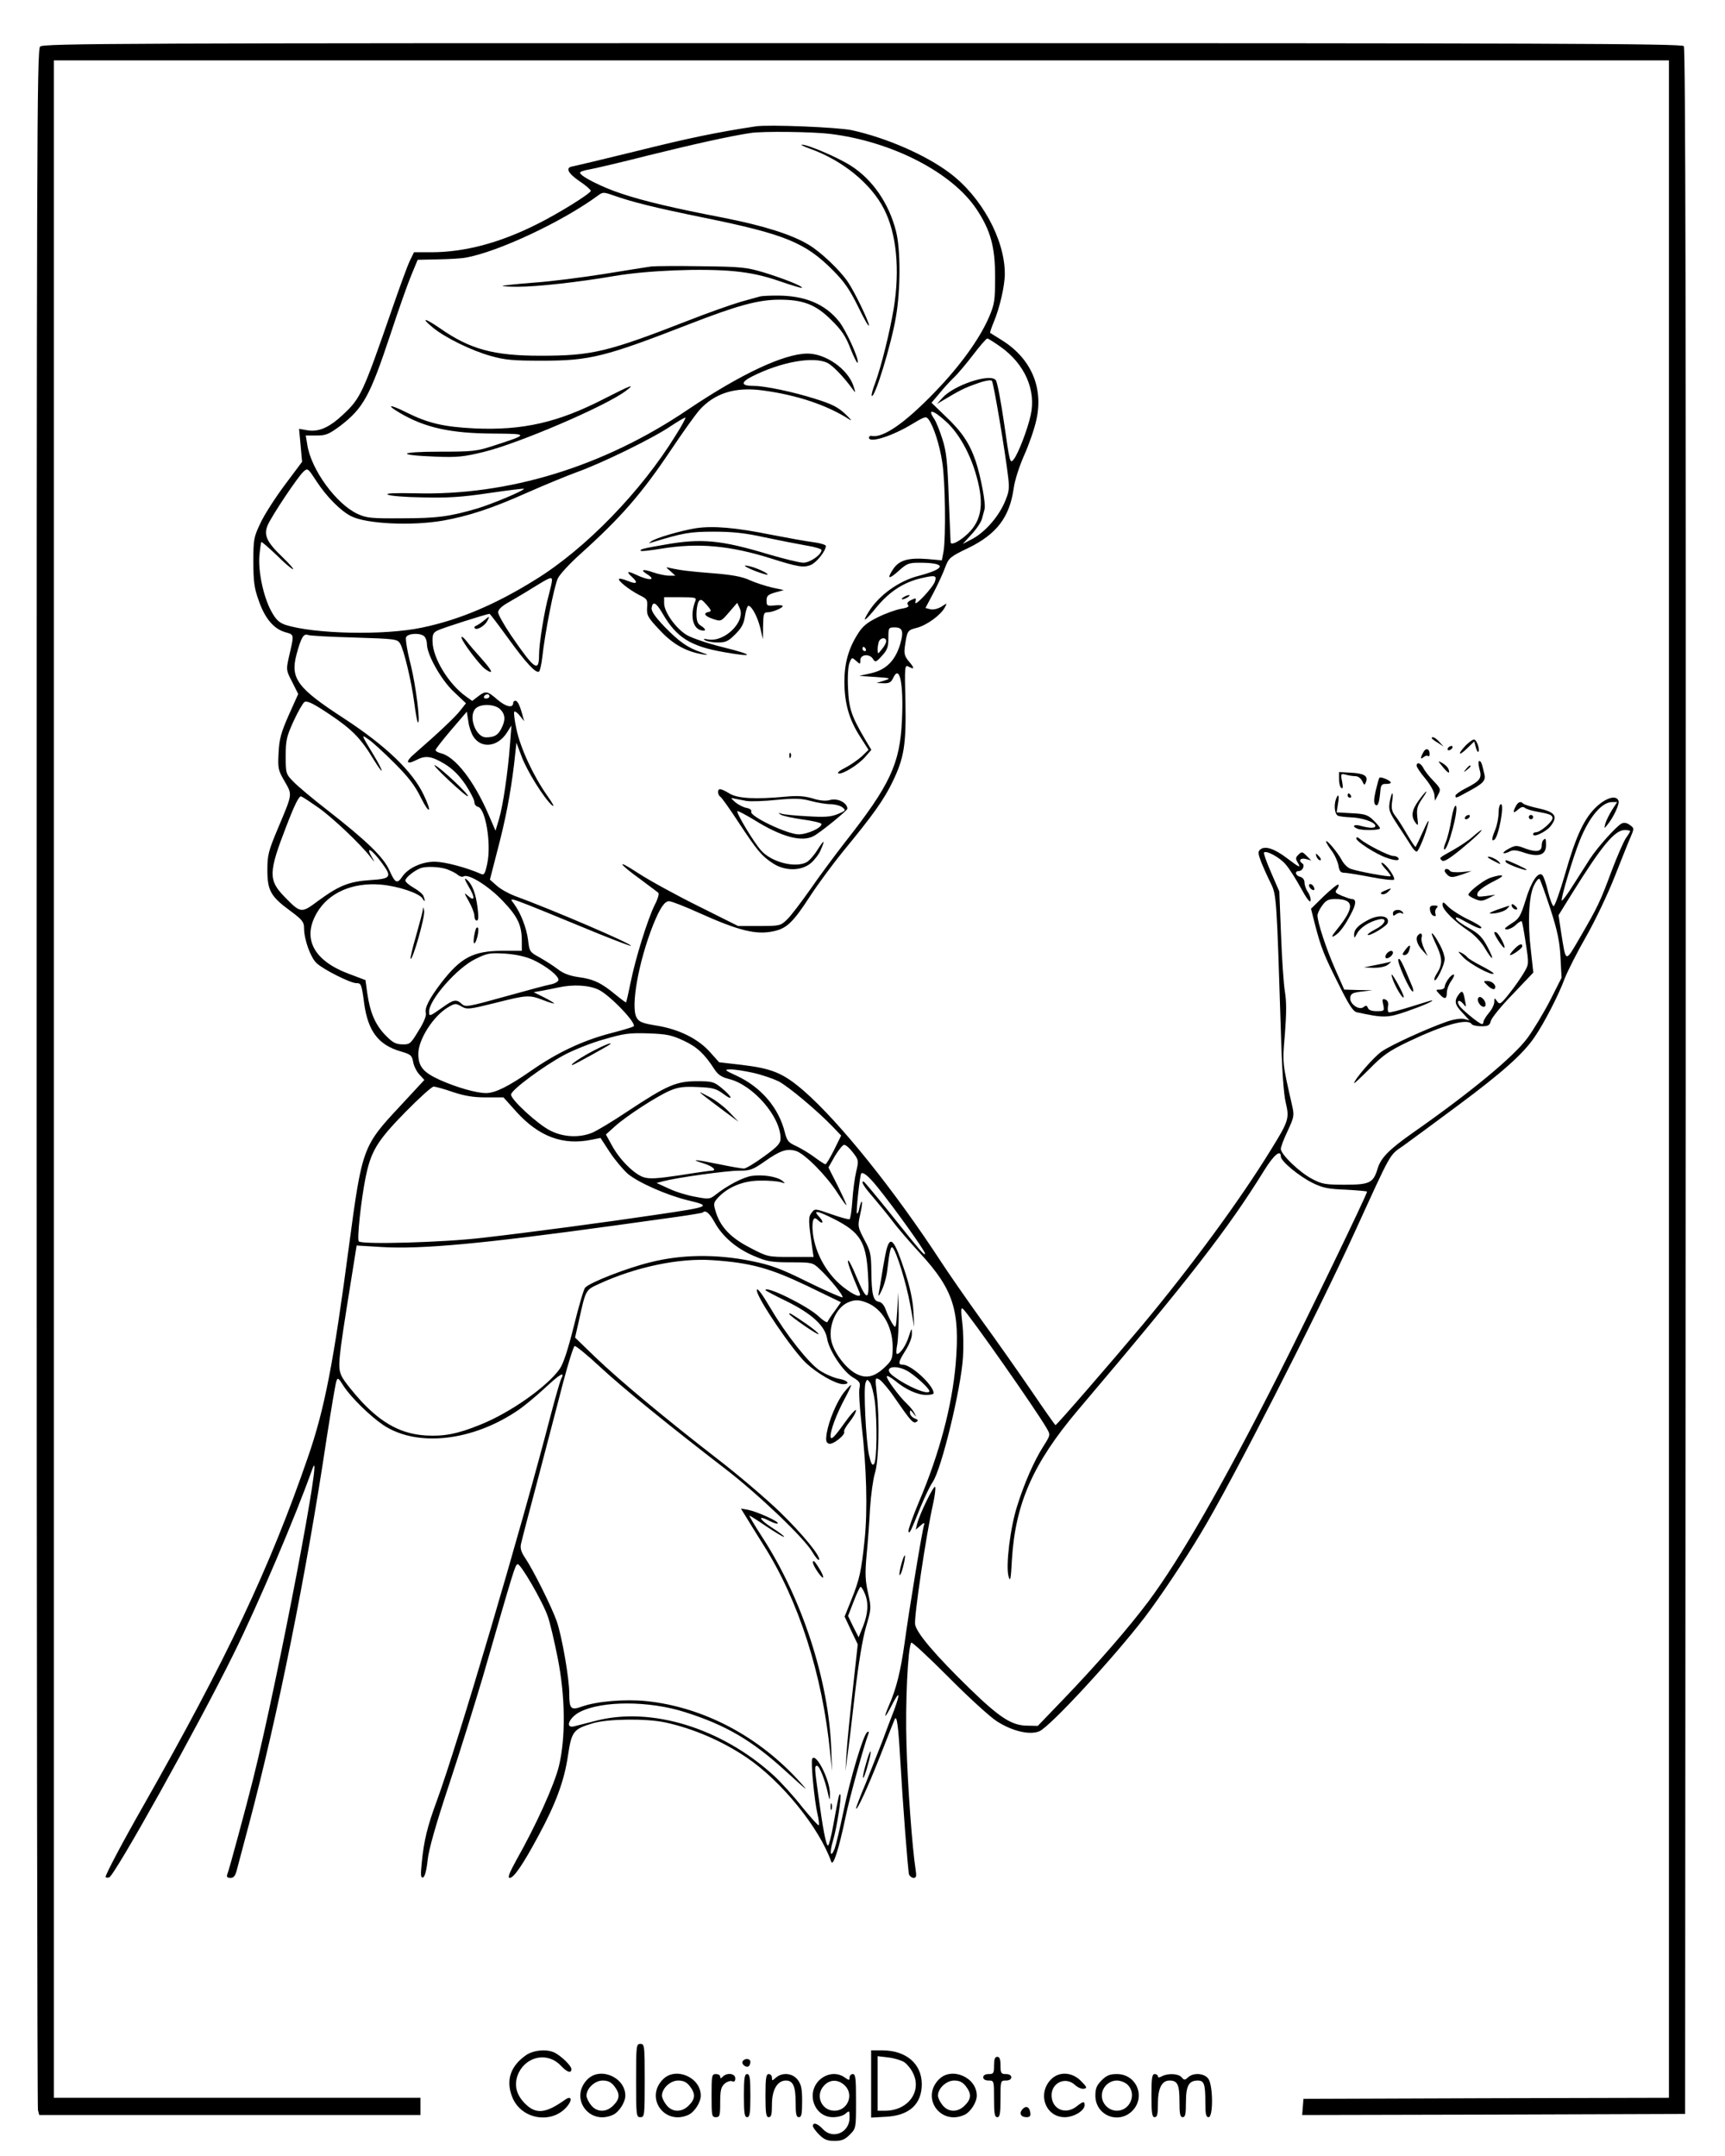 <?xml version="1.0" standalone="no"?>
<!DOCTYPE svg PUBLIC "-//W3C//DTD SVG 20010904//EN"
 "http://www.w3.org/TR/2001/REC-SVG-20010904/DTD/svg10.dtd">
<svg version="1.0" xmlns="http://www.w3.org/2000/svg"
 width="800pt" height="1000pt" viewBox="0 0 800 1000"
 preserveAspectRatio="xMidYMid meet">

<g transform="translate(0,1000) scale(0.1,-0.1)"
fill="#000000" stroke="none">
<path d="M186 9784 c-15 -14 -16 -462 -16 -4782 0 -2622 3 -4777 6 -4789 l6
-23 884 0 884 0 0 40 0 40 -850 0 -850 0 0 4725 0 4725 3745 0 3745 0 0 -4725
0 -4725 -847 -2 -848 -3 -3 -38 -3 -37 888 2 888 3 3 4789 c1 3532 -1 4792 -9
4802 -10 12 -628 14 -3810 14 -3439 0 -3799 -1 -3813 -16z"/>
<path d="M3505 9414 c-184 -28 -313 -55 -550 -114 -154 -38 -289 -70 -300 -72
-34 -5 -22 -31 32 -68 29 -19 52 -40 53 -45 0 -12 -151 -106 -250 -155 -173
-87 -336 -130 -491 -130 l-79 0 -18 -37 c-11 -21 -49 -126 -86 -233 -134 -387
-144 -407 -225 -483 -64 -60 -112 -81 -164 -73 l-40 7 7 -76 7 -77 -80 -107
c-44 -59 -95 -138 -113 -177 -31 -65 -33 -75 -33 -179 0 -90 4 -123 24 -178
28 -83 69 -133 123 -149 44 -13 43 -6 17 -119 -12 -55 -12 -59 16 -112 l28
-56 -44 -98 c-36 -82 -44 -111 -47 -175 -4 -72 -2 -81 28 -132 36 -64 38 -54
-31 -218 -44 -105 -49 -123 -49 -194 0 -95 16 -123 108 -190 54 -40 62 -51 62
-78 0 -53 30 -137 58 -163 30 -29 157 -93 184 -93 23 0 25 -4 37 -95 18 -128
66 -191 167 -221 48 -14 54 -18 60 -49 3 -19 16 -45 29 -59 l23 -25 -114 -123
c-171 -183 -175 -193 -235 -643 -72 -545 -113 -759 -191 -984 -176 -511 -376
-935 -763 -1616 -98 -172 -175 -318 -175 -330 0 -4 7 -5 16 -3 24 5 411 699
578 1038 111 224 290 645 364 855 60 172 -159 -977 -275 -1440 -29 -116 -110
-417 -119 -439 -4 -11 0 -16 15 -16 16 0 23 10 31 43 6 23 31 116 55 207 131
493 266 1160 360 1790 21 134 41 254 45 264 6 18 10 15 33 -22 34 -53 124
-141 185 -182 157 -104 416 -75 629 72 23 16 77 60 119 99 73 68 96 81 76 42
-5 -10 -26 -83 -47 -163 -138 -533 -433 -1531 -530 -1795 -43 -116 -59 -182
-69 -284 -6 -58 -5 -72 6 -69 8 3 16 32 21 79 5 50 38 166 102 359 52 157 121
380 155 495 146 506 148 513 160 520 12 7 117 -174 140 -241 11 -30 31 -117
46 -192 36 -180 38 -371 6 -504 -22 -88 -104 -270 -197 -435 -33 -60 -42 -83
-31 -83 19 0 61 61 134 197 80 148 119 254 136 370 17 113 25 123 115 150 69
21 248 23 336 4 130 -28 266 -87 378 -163 161 -109 336 -324 392 -483 9 -24
35 58 66 205 17 85 86 334 105 384 5 13 4 17 -4 12 -18 -11 -79 -215 -111
-371 -16 -77 -34 -153 -40 -169 -19 -48 -25 -20 -8 36 18 60 41 207 34 215 -6
5 -8 -8 -33 -145 -9 -50 -20 -92 -24 -92 -9 0 -24 78 -45 234 -18 128 -18 136
-6 136 11 0 37 -65 50 -125 9 -39 9 -39 10 -8 2 63 -64 195 -82 166 -8 -12 10
-196 24 -256 6 -26 9 -50 6 -53 -2 -3 -37 36 -77 85 -39 50 -99 116 -133 147
-241 219 -566 319 -822 253 -44 -11 -90 -23 -102 -26 -45 -11 -24 41 27 67
102 52 320 52 486 -1 190 -60 312 -131 470 -276 101 -92 105 -94 69 -54 -192
216 -451 353 -718 381 -99 10 -229 -1 -297 -25 -53 -19 -60 -12 -60 62 0 68
-34 264 -58 333 -23 66 -110 240 -146 293 -19 28 -24 45 -20 65 3 15 39 153
80 307 40 154 93 354 116 444 24 91 48 166 53 168 6 1 59 -42 119 -98 109
-101 324 -275 576 -469 154 -118 370 -324 407 -388 14 -24 28 -40 31 -37 12
12 -75 119 -181 222 -62 60 -193 172 -292 248 -239 185 -449 360 -564 470
l-94 91 17 75 c33 149 31 145 94 174 171 79 373 121 527 110 177 -12 266 -37
438 -119 l157 -76 -29 -41 c-17 -22 -31 -45 -33 -50 -2 -6 -21 6 -42 26 -51
48 -246 144 -246 121 0 -2 43 -25 95 -50 120 -59 181 -115 191 -175 9 -55 74
-153 120 -180 31 -18 35 -25 30 -49 -4 -15 1 -92 10 -172 23 -199 28 -393 14
-530 -15 -146 -24 -187 -62 -281 l-31 -77 30 -64 31 -65 -23 -209 c-13 -115
-26 -247 -29 -294 l-5 -85 9 70 c6 39 21 169 35 290 16 137 35 253 51 308 25
86 25 88 10 157 -13 58 -15 90 -7 178 6 59 13 157 16 217 4 61 14 133 22 160
19 57 23 254 9 373 -8 73 -8 74 13 63 11 -7 43 -44 70 -84 76 -110 86 -121
101 -112 10 6 8 10 -8 16 -12 5 -22 16 -22 26 0 15 2 15 16 -3 15 -19 15 -19
5 1 -5 11 -21 31 -36 45 -37 35 -99 120 -92 127 4 3 20 -7 38 -21 47 -40 104
-66 144 -66 19 0 35 3 35 8 0 36 -103 132 -142 132 -25 0 -23 12 12 67 17 27
30 60 29 77 0 29 -1 28 -14 -12 -13 -42 -40 -82 -55 -82 -4 0 -4 19 1 43 4 23
7 87 7 142 l-2 100 -5 -85 c-6 -83 -6 -84 -22 -60 -9 14 -23 42 -30 62 -8 24
-20 38 -33 40 -26 4 -34 33 -35 142 -1 79 -4 94 -33 147 -30 58 -31 61 -19
115 7 31 11 58 8 60 -2 3 -7 -10 -11 -27 -3 -18 -9 -30 -12 -27 -5 5 14 179
20 185 9 9 36 -14 77 -65 77 -95 219 -294 219 -306 -1 -13 -16 4 -166 192 -63
78 -116 142 -119 142 -13 0 -1 -21 46 -75 28 -33 68 -82 89 -110 20 -27 78
-95 129 -150 153 -167 184 -264 163 -513 -17 -194 -76 -416 -169 -635 -30 -71
-52 -134 -50 -140 5 -13 9 -4 57 115 18 43 42 94 55 113 41 59 132 434 141
580 3 44 2 115 -3 157 -7 62 -7 75 3 67 26 -22 339 -468 389 -555 17 -30 17
-30 -18 -85 -42 -67 -87 -169 -120 -275 -32 -100 -53 -275 -40 -324 8 -30 11
-18 16 77 16 260 99 447 304 690 524 618 698 843 867 1116 44 71 76 97 76 63
0 -22 85 -92 148 -123 47 -23 73 -28 154 -31 54 -3 98 -7 98 -9 0 -13 -278
-588 -415 -858 -256 -505 -451 -844 -599 -1043 -95 -126 -233 -285 -388 -447
l-125 -130 -50 1 c-71 1 -126 36 -267 173 -158 154 -244 255 -252 296 -6 32
51 417 83 558 8 37 13 73 10 80 -5 13 -73 -127 -84 -172 l-6 -26 22 19 c14 13
20 15 17 5 -8 -19 -72 -409 -91 -551 -18 -128 -38 -210 -71 -285 -29 -68 -22
-68 12 -2 14 28 27 49 30 46 3 -2 -6 -33 -19 -68 -14 -35 -39 -102 -56 -148
-18 -46 -52 -132 -76 -192 -25 -59 -45 -112 -45 -116 2 -18 55 98 111 240 33
84 63 161 68 172 10 24 17 -28 26 -185 12 -210 36 -521 41 -535 4 -8 13 -15
21 -15 13 0 14 8 9 41 -15 95 -37 389 -42 579 -6 186 6 446 22 471 3 5 80 -67
172 -159 92 -93 193 -185 224 -205 71 -46 153 -66 198 -47 49 20 346 342 490
530 71 94 178 253 260 390 141 233 534 1003 715 1400 170 372 157 350 222 395
31 22 146 107 255 188 206 153 302 239 355 317 44 64 111 194 139 270 14 36
59 125 101 198 42 74 101 198 133 280 32 81 65 164 74 184 15 36 15 37 -6 52
-14 10 -27 12 -38 6 -25 -13 -112 -111 -146 -163 -16 -25 -51 -80 -78 -122
-26 -42 -50 -74 -53 -72 -6 7 53 204 84 280 44 109 102 177 150 177 l23 0 -24
-37 c-13 -21 -27 -49 -31 -63 -6 -24 -6 -25 10 -5 28 34 57 96 51 111 -10 27
-55 15 -100 -26 -58 -53 -97 -136 -148 -315 -24 -83 -48 -149 -53 -148 -5 1
-17 32 -26 68 -8 36 -20 70 -26 76 -19 19 -52 -30 -78 -117 -22 -71 -30 -85
-60 -104 -19 -12 -35 -24 -35 -26 0 -12 33 -1 51 17 11 11 23 18 26 16 3 -3
11 -49 19 -102 15 -97 15 -97 -10 -139 -13 -22 -43 -65 -67 -95 -39 -49 -44
-52 -56 -35 -12 17 -13 17 -13 -3 0 -12 -11 -35 -25 -51 -14 -17 -25 -35 -25
-41 0 -6 -3 -11 -7 -11 -12 0 -97 70 -106 87 -14 23 1 29 19 7 14 -18 15 -17
8 16 -8 45 -13 49 -30 26 -21 -29 -17 -47 19 -84 l32 -35 -26 7 c-16 3 -49 -2
-80 -13 -94 -33 -260 -109 -301 -138 -35 -23 -128 -131 -128 -147 0 -3 33 28
73 68 61 62 88 81 177 124 168 80 277 110 295 82 3 -5 23 -10 45 -10 32 0 39
4 44 25 4 14 49 70 102 124 l95 100 -11 100 c-16 132 -10 255 14 304 10 21 22
35 26 30 4 -4 26 -66 50 -138 33 -103 43 -150 47 -225 l5 -95 -53 -105 c-30
-58 -77 -136 -104 -173 -64 -88 -268 -256 -534 -442 -108 -76 -147 -115 -162
-165 -20 -67 -37 -75 -153 -75 -90 0 -106 3 -151 27 -58 30 -145 114 -145 139
0 9 14 47 32 84 30 65 31 71 20 119 -45 198 -45 193 -33 330 7 93 8 150 0 196
-6 36 -14 155 -18 265 l-8 200 -38 88 c-21 48 -36 90 -33 93 11 11 75 -24 101
-56 16 -18 47 -67 70 -109 26 -48 43 -70 45 -59 2 10 -4 28 -12 40 -9 12 -16
32 -16 44 0 13 -8 24 -20 27 -23 6 -27 27 -6 27 17 0 29 27 16 35 -20 13 -9
27 15 21 l26 -7 -22 22 c-19 19 -22 20 -37 5 -14 -13 -14 -20 -4 -36 17 -28 9
-25 -50 20 -58 44 -101 58 -123 40 -12 -10 -11 -19 5 -61 11 -27 31 -71 44
-97 26 -52 27 -74 46 -677 5 -185 13 -300 23 -340 17 -72 14 -84 -69 -218
-143 -233 -371 -543 -596 -813 -146 -174 -397 -464 -403 -464 -2 0 -52 71
-111 158 -59 86 -164 236 -234 332 -69 96 -152 216 -184 265 -217 333 -473
652 -639 796 -95 82 -146 103 -288 120 l-104 12 -43 48 c-55 61 -142 105 -247
122 -67 11 -82 17 -93 38 -28 51 10 260 77 429 32 79 53 110 74 110 11 0 75
-25 143 -56 183 -82 262 -101 343 -83 60 13 90 42 169 164 36 55 104 147 151
205 140 170 190 240 231 325 53 110 63 171 59 373 -4 157 -3 169 13 161 29
-16 31 -10 5 21 -21 24 -25 38 -21 68 11 77 12 79 56 90 46 12 111 59 130 95
11 21 11 21 -16 3 -17 -10 -37 -15 -51 -12 l-23 6 38 72 c21 40 45 93 54 118
16 42 22 48 106 88 132 64 192 143 211 276 5 38 26 103 49 155 22 49 47 121
56 162 34 150 -23 285 -158 370 -29 18 -54 34 -56 35 -2 1 6 24 17 51 27 64
51 167 51 223 0 160 -108 357 -256 468 -112 84 -294 163 -453 198 -65 14 -387
27 -446 18z m345 -35 c286 -35 564 -178 678 -348 66 -99 87 -175 87 -316 0
-108 -3 -126 -27 -183 -44 -103 -135 -229 -253 -351 -139 -144 -239 -213 -292
-203 -7 2 -13 -2 -13 -8 0 -27 109 7 205 66 55 33 60 34 72 18 23 -32 51 -118
63 -199 14 -87 17 -344 6 -412 l-8 -42 -66 6 c-90 7 -132 -5 -160 -47 -31 -47
-20 -49 28 -6 35 32 46 36 93 36 128 0 127 -27 -3 -61 -91 -23 -184 -90 -231
-166 -35 -56 -18 -46 38 23 60 72 127 115 209 133 61 14 69 12 60 -16 -9 -28
-98 -123 -91 -96 5 20 4 21 -19 10 -17 -8 -21 -15 -15 -23 7 -8 -3 -13 -33
-18 -23 -4 -71 -21 -107 -39 -49 -24 -71 -42 -92 -76 -44 -69 -63 -136 -63
-226 1 -99 22 -173 73 -252 l39 -61 -31 -30 c-18 -16 -52 -40 -77 -53 -25 -12
-39 -24 -32 -26 18 -7 95 41 126 78 l27 31 -28 47 c-64 109 -76 143 -80 236
-3 54 0 101 6 119 11 28 12 28 31 11 19 -17 20 -17 20 3 0 28 44 31 59 5 10
-16 14 -15 41 15 25 27 30 41 30 82 0 48 1 50 29 50 37 0 43 -18 26 -77 -23
-77 -65 -119 -133 -135 l-57 -13 75 -5 c73 -5 74 -6 40 -17 l-35 -11 33 -1
c25 -1 35 4 44 24 30 66 49 -24 41 -195 -9 -203 -55 -301 -266 -569 -49 -63
-122 -162 -162 -220 -41 -58 -87 -119 -105 -136 -30 -29 -34 -30 -129 -30
l-98 0 -184 92 c-101 50 -227 119 -279 153 -105 69 -96 48 15 -32 38 -29 74
-55 78 -59 5 -3 -2 -28 -16 -55 -33 -66 -90 -249 -112 -359 -10 -49 -20 -92
-21 -94 -2 -2 -24 15 -51 37 -64 53 -101 71 -171 80 -41 6 -70 17 -97 38 -21
16 -59 40 -84 54 -44 24 -46 27 -52 80 -7 55 -33 124 -66 169 -24 33 -49 42
391 -139 82 -33 150 -59 152 -57 8 8 -365 168 -540 232 -26 10 -63 30 -81 46
l-33 29 33 128 c40 151 62 268 79 406 l11 101 23 -61 c24 -67 105 -197 142
-229 14 -11 4 8 -23 46 -64 91 -124 220 -142 308 -9 40 -13 76 -10 80 4 3 15
-5 26 -19 l20 -25 -7 25 c-13 49 -24 70 -34 70 -5 0 -10 -5 -10 -10 0 -26 -33
-19 -72 14 -48 42 -56 43 -92 15 l-26 -20 -28 20 c-81 57 -155 179 -156 255
-1 33 3 42 24 52 21 11 226 76 240 77 3 0 42 -52 87 -114 84 -116 128 -163
143 -154 4 3 11 33 15 67 12 111 55 331 72 365 8 18 55 69 103 112 189 170
285 280 421 483 54 81 113 163 130 183 71 81 168 112 297 94 158 -21 298 -68
402 -135 14 -9 5 2 -19 25 -35 33 -63 47 -140 71 -104 33 -234 60 -284 60 -61
0 -64 16 -9 44 135 68 286 95 351 62 25 -14 72 -62 113 -118 17 -23 17 -23 6
12 -26 78 -128 150 -213 150 -108 0 -310 -95 -555 -260 -390 -264 -833 -400
-1265 -388 -95 2 -138 0 -127 -6 9 -6 82 -12 162 -13 114 -3 180 1 308 20 89
13 162 22 162 20 0 -9 -149 -71 -215 -91 -129 -38 -189 -46 -350 -46 -145 -1
-165 1 -208 21 -98 46 -215 206 -232 321 l-7 42 50 0 c44 0 57 6 109 44 108
83 138 137 234 426 37 113 81 237 97 275 l29 70 93 2 c51 1 109 4 129 8 150
26 452 168 617 290 19 14 25 14 65 0 90 -32 190 -57 425 -105 373 -76 469
-115 596 -243 54 -54 78 -89 118 -170 27 -56 49 -95 50 -86 0 17 -68 159 -99
203 -37 54 -124 137 -181 171 -78 47 -207 88 -395 125 -233 45 -368 77 -470
111 -90 29 -195 82 -195 98 0 5 19 11 43 15 23 4 148 33 277 66 202 50 376 89
470 103 54 9 290 6 370 -4z m791 -988 c112 -80 165 -201 139 -317 -15 -67 -58
-179 -79 -205 -17 -21 -18 -15 -44 166 -15 103 -32 194 -39 202 -27 33 -196
-24 -248 -83 l-25 -28 25 15 c80 48 101 59 158 79 37 14 67 19 72 14 8 -9 62
-330 76 -451 6 -53 3 -68 -20 -120 -31 -67 -93 -136 -151 -165 l-40 -21 42 46
c23 25 45 58 48 74 4 15 9 34 11 41 7 23 -17 150 -41 223 -29 84 -64 137 -144
212 l-61 59 39 46 c21 26 51 58 66 72 15 14 54 60 87 103 32 42 62 77 67 77 4
0 32 -18 62 -39z m-254 -346 c59 -53 113 -149 142 -255 38 -136 22 -215 -56
-279 -32 -26 -60 -39 -64 -28 -1 1 -4 94 -9 207 -6 170 -11 217 -30 275 -12
38 -29 79 -36 90 -36 51 -8 46 53 -10z m-1252 -62 c-160 -261 -419 -528 -651
-671 -186 -116 -354 -187 -527 -223 -174 -37 -500 -30 -634 13 -30 11 -43 23
-66 65 -36 68 -60 182 -54 256 3 32 7 60 9 63 2 2 34 -26 71 -61 36 -36 70
-65 76 -65 5 0 -17 25 -49 56 -72 69 -88 101 -69 147 17 41 140 226 167 250
19 17 20 16 61 -47 46 -70 110 -135 159 -160 70 -36 280 -46 425 -21 119 21
229 57 392 130 77 34 181 77 230 95 115 41 351 156 435 213 36 24 67 42 69 40
2 -1 -17 -38 -44 -80z m-575 -675 c0 -7 -7 -38 -15 -68 -21 -75 -45 -226 -45
-277 0 -84 -21 -69 -130 90 -33 49 -60 97 -60 107 0 12 17 29 48 46 26 15 79
46 117 70 76 47 85 50 85 32z m-917 -265 c188 -6 199 -7 212 -27 18 -29 52
-171 66 -274 6 -48 14 -89 16 -92 15 -14 -8 169 -32 266 -16 61 -25 119 -22
128 8 19 67 22 85 4 7 -7 12 -23 12 -36 0 -48 66 -166 125 -221 l56 -53 -26
-33 c-22 -29 -100 -103 -215 -203 -41 -35 -36 -51 9 -28 44 23 70 20 131 -16
39 -24 67 -51 98 -96 23 -35 42 -72 42 -82 0 -10 7 -20 16 -22 36 -7 63 -171
44 -262 -10 -48 -15 -56 -28 -50 -68 30 -166 56 -212 57 -61 2 -128 -29 -155
-70 -23 -34 -33 -29 -59 30 -27 61 -105 137 -291 282 -66 51 -136 110 -155
130 -34 35 -35 38 -35 118 0 73 4 91 36 161 20 44 43 84 51 90 12 7 40 -6 116
-57 105 -70 147 -113 206 -212 20 -32 36 -54 36 -49 0 6 -16 37 -36 70 -61
101 -61 100 -23 73 19 -13 72 -62 119 -109 63 -63 95 -104 122 -160 41 -82 53
-70 13 13 -51 108 -174 227 -370 355 -217 141 -249 185 -220 296 21 78 33 99
53 91 9 -4 106 -9 215 -12z m2467 -17 c0 -8 -9 -24 -20 -37 -19 -24 -19 -24
-20 -2 0 12 3 28 6 37 8 20 34 21 34 2z m-95 -36 c3 -5 1 -10 -4 -10 -6 0 -11
5 -11 10 0 6 2 10 4 10 3 0 8 -4 11 -10z m-1745 -220 c0 -5 -7 -10 -16 -10 -8
0 -12 5 -9 10 3 6 10 10 16 10 5 0 9 -4 9 -10z m50 -60 c24 -24 25 -51 5 -89
-15 -31 -33 -41 -71 -41 -48 0 -84 99 -48 134 23 23 89 21 114 -4z m-125 -126
c37 -58 113 -49 156 18 l21 33 -7 -90 c-9 -122 -32 -282 -51 -345 l-16 -53
-32 74 c-67 156 -154 268 -220 285 -14 3 -26 10 -26 15 0 5 33 47 73 94 l72
84 7 -45 c3 -25 14 -56 23 -70z m-717 -331 c66 -47 195 -169 240 -228 21 -27
22 -27 8 -3 -34 58 -2 40 46 -26 47 -64 41 -72 -55 -78 -99 -7 -144 -25 -241
-96 -79 -59 -81 -59 -157 19 -75 77 -74 113 9 327 40 104 59 141 69 138 8 -3
44 -27 81 -53z m6082 -108 c0 -3 -9 -18 -20 -33 -10 -15 -40 -83 -66 -152 -53
-143 -64 -166 -147 -309 -69 -118 -64 -119 -87 24 l-12 80 62 100 c140 225
199 295 245 295 14 0 25 -2 25 -5z m-5489 -176 c19 -7 42 -18 51 -26 9 -8 22
-12 28 -8 23 14 118 -46 183 -115 69 -73 87 -111 87 -187 l0 -43 -92 0 c-134
-1 -191 -31 -282 -149 -55 -72 -78 -117 -71 -140 3 -11 -9 -43 -34 -82 -37
-61 -40 -64 -77 -63 -31 1 -45 10 -79 45 -46 49 -69 104 -82 194 l-8 59 -74
28 c-166 61 -221 164 -152 283 54 94 165 143 297 132 81 -7 179 -40 194 -65
11 -19 13 -12 4 12 -3 9 -24 26 -45 38 -21 12 -39 27 -39 34 0 13 41 46 70 57
26 10 86 7 121 -4z m401 -421 c60 -28 118 -73 118 -93 0 -7 -15 -16 -32 -20
-18 -3 -115 -29 -215 -57 -172 -48 -184 -50 -201 -35 -26 24 -38 22 -93 -18
-57 -40 -59 -41 -59 -17 0 55 130 203 215 244 54 27 67 29 137 25 52 -4 94
-13 130 -29z m305 -139 c53 -26 180 -159 161 -170 -7 -4 -57 -19 -112 -33
-127 -34 -243 -89 -361 -171 -108 -75 -167 -104 -210 -105 -45 0 -134 25 -215
61 -77 35 -100 62 -100 121 0 67 70 176 138 216 32 19 36 19 62 4 26 -15 35
-14 156 16 150 38 158 38 224 13 27 -11 50 -17 50 -15 0 2 -21 15 -47 28 l-48
24 40 7 c22 4 56 11 75 15 68 15 142 11 187 -11z m394 -236 c62 -29 96 -61
142 -132 17 -26 33 -37 69 -46 111 -28 238 -174 238 -275 0 -23 -13 -38 -77
-84 -42 -31 -84 -56 -93 -56 -10 0 -62 9 -115 20 -113 23 -140 25 -72 4 42
-13 65 -34 36 -34 -6 0 -71 -9 -145 -21 -108 -16 -142 -18 -170 -9 -44 15
-111 82 -146 147 l-28 51 41 37 c53 48 193 139 255 166 40 17 65 20 130 17 71
-3 85 -7 119 -32 49 -37 41 -12 -9 28 -35 29 -44 31 -114 31 -96 0 -139 -19
-319 -138 -70 -47 -145 -92 -167 -101 -59 -24 -133 -21 -194 10 -58 29 -182
143 -182 167 0 21 150 132 247 184 43 23 125 56 183 72 93 27 117 31 206 28
87 -3 109 -8 165 -34z m322 -149 c40 -9 92 -27 117 -39 45 -23 180 -136 253
-212 l38 -40 -33 -67 c-18 -36 -36 -66 -40 -66 -4 0 -27 15 -51 33 -23 17 -61
40 -84 51 -36 16 -43 24 -53 63 -28 115 -111 211 -223 263 -58 27 -60 29 -29
30 18 0 65 -7 105 -16z m-1393 -89 c54 -18 95 -25 154 -25 l81 0 61 -68 c104
-114 215 -156 349 -128 l40 8 43 -66 c23 -35 61 -80 83 -100 49 -41 180 -99
278 -123 113 -27 108 -30 -144 -67 -228 -34 -579 -81 -805 -107 -186 -22 -560
-32 -576 -17 -9 10 10 188 31 294 25 125 54 172 184 305 64 65 123 119 132
119 9 0 49 -11 89 -25z m1856 -281 c26 -34 27 -37 15 -87 -7 -29 -15 -89 -18
-135 -3 -45 -9 -85 -13 -87 -4 -2 -42 8 -84 23 -77 27 -77 27 -92 7 -16 -20
-15 -37 2 -157 l7 -48 -106 0 c-105 0 -107 0 -189 43 -90 46 -138 97 -159 168
-11 36 -10 41 12 65 46 49 117 78 194 78 39 1 81 -3 95 -7 23 -7 24 -7 7 7
-25 19 -89 29 -140 22 -41 -6 -115 -45 -169 -88 -26 -20 -31 -21 -93 -9 -36 6
-92 23 -123 38 l-57 26 30 8 c64 17 293 49 350 49 53 0 65 4 117 40 76 54 108
65 151 51 41 -14 140 -114 191 -194 20 -31 39 -57 41 -57 3 0 -15 39 -39 88
l-44 87 30 53 c17 28 36 52 43 52 8 0 26 -16 41 -36z m-642 -323 c36 -66 102
-123 184 -157 58 -25 80 -29 169 -29 99 0 102 -1 133 -30 50 -47 113 -125 107
-132 -3 -3 -75 29 -159 70 -129 64 -171 79 -263 98 -164 33 -325 31 -470 -6
-110 -27 -278 -93 -301 -117 -7 -7 -30 -87 -52 -176 -28 -112 -49 -176 -66
-201 -57 -81 -227 -202 -366 -258 -107 -44 -171 -56 -256 -51 -111 7 -200 54
-297 157 -40 44 -82 96 -92 117 -20 42 -18 65 42 438 l27 169 116 -7 c185 -11
465 15 1075 99 99 14 232 32 295 41 63 9 117 18 119 20 13 13 31 -2 55 -45z
m554 15 c120 -61 148 -105 157 -250 9 -134 -3 -138 -54 -16 -19 46 -36 79 -38
73 -3 -9 11 -48 54 -150 10 -26 -26 -12 -77 28 -82 65 -138 172 -142 272 -1
42 7 56 24 39 24 -24 31 -11 8 13 -32 34 -12 31 68 -9z m149 -387 c73 -27 122
-109 123 -205 0 -55 -3 -63 -33 -92 -49 -48 -88 -58 -134 -35 -45 22 -98 88
-115 144 -21 71 17 165 77 189 28 12 49 12 82 -1z m186 -315 c34 -17 107 -83
107 -96 0 -22 -104 21 -169 71 -47 36 2 55 62 25z m-146 -142 c12 -99 10 -279
-4 -293 -8 -8 -14 3 -23 43 -14 65 -26 309 -16 334 7 18 8 18 21 1 7 -11 17
-49 22 -85z m-46 -894 c18 -43 15 -92 -9 -153 l-20 -49 -25 49 -24 50 26 67
c14 37 29 68 32 68 4 0 13 -15 20 -32z"/>
<path d="M3757 9310 c151 -54 283 -162 343 -280 58 -114 74 -280 45 -460 -19
-113 -58 -269 -86 -346 -12 -30 -19 -58 -16 -60 13 -14 90 236 112 366 22 127
22 316 0 399 -33 129 -109 238 -207 301 -58 38 -204 101 -230 99 -7 0 11 -9
39 -19z"/>
<path d="M3020 8764 c-19 -3 -118 -18 -220 -35 -102 -16 -248 -35 -325 -40
-77 -6 -142 -13 -144 -15 -2 -2 29 -4 70 -4 90 0 281 21 449 50 154 26 407 36
555 22 79 -8 138 -21 210 -46 55 -19 102 -33 104 -31 6 7 -87 44 -179 72 -77
23 -103 26 -285 28 -110 2 -216 1 -235 -1z"/>
<path d="M3525 8625 c-5 -1 -46 -13 -90 -25 -44 -13 -152 -51 -241 -86 -377
-147 -448 -164 -688 -164 -217 0 -326 30 -465 127 -71 49 -92 52 -34 4 57 -47
179 -107 269 -132 67 -19 104 -22 239 -22 221 0 291 18 680 169 226 88 323
114 420 114 111 0 169 -23 241 -95 48 -47 67 -76 89 -134 16 -40 31 -69 33
-63 6 18 -54 149 -86 190 -66 83 -161 122 -292 121 -36 0 -69 -2 -75 -4z"/>
<path d="M2805 8152 c-217 -112 -380 -149 -605 -139 -142 7 -214 24 -313 73
-79 40 -101 39 -33 -1 117 -69 236 -95 434 -96 166 -1 166 -3 2 -56 -79 -26
-97 -28 -252 -28 -191 0 -204 -16 -18 -23 99 -4 130 -1 224 22 160 39 560 210
657 282 50 37 25 28 -96 -34z"/>
<path d="M3227 7550 c-68 -11 -186 -45 -207 -61 -13 -10 -13 -10 0 -6 146 45
179 51 290 51 86 0 145 -6 235 -26 66 -14 153 -31 193 -38 39 -6 72 -16 72
-21 0 -22 -54 -59 -84 -59 -18 0 -90 18 -162 39 -219 66 -311 75 -479 45 -100
-17 -120 -22 -113 -29 2 -3 45 2 94 10 171 28 318 15 509 -45 126 -40 152 -44
186 -30 27 12 69 65 69 88 0 5 -26 13 -57 17 -32 4 -121 20 -198 35 -163 33
-267 42 -348 30z"/>
<path d="M3462 7370 c22 -14 98 -40 98 -35 0 8 -54 32 -85 39 -23 5 -26 4 -13
-4z"/>
<path d="M3109 7351 l23 -21 -30 0 c-16 0 -49 7 -72 15 -48 17 -63 13 -31 -7
50 -31 11 -33 -53 -2 -36 17 -43 13 -16 -11 31 -28 24 -37 -17 -20 -20 8 -39
13 -42 10 -7 -8 46 -50 94 -75 37 -18 39 -22 36 -59 -2 -35 3 -45 59 -104 62
-67 125 -101 205 -113 22 -3 19 -1 -12 10 -63 21 -103 49 -172 120 -43 45 -61
72 -59 86 5 34 21 26 51 -26 65 -112 130 -152 286 -179 141 -25 140 -13 -2 22
-70 17 -147 43 -171 57 -51 30 -106 107 -106 148 l0 28 76 0 c69 0 75 -2 69
-17 -25 -63 -14 -126 25 -136 26 -7 26 5 0 21 -15 9 -20 23 -20 55 0 23 5 49
10 57 9 13 15 10 37 -15 22 -25 24 -31 10 -33 -28 -6 -19 -20 20 -33 37 -12
37 -12 74 31 l38 44 12 -26 c27 -61 -70 -157 -146 -144 -22 4 -26 3 -15 -4 8
-5 35 -10 59 -10 37 0 49 6 81 38 29 29 40 49 45 85 4 26 11 47 16 47 15 0 42
-50 55 -103 l12 -52 1 63 c1 55 3 62 21 62 22 0 70 20 70 29 0 4 -17 5 -37 3
-35 -3 -38 -2 -38 22 0 22 6 28 40 38 l40 11 -55 12 c-30 7 -76 22 -103 34
-34 16 -81 25 -170 32 -114 9 -153 14 -202 25 -18 5 -18 3 4 -15z"/>
<path d="M4190 7230 c-8 -5 -10 -10 -5 -10 6 0 17 5 25 10 8 5 11 10 5 10 -5
0 -17 -5 -25 -10z"/>
<path d="M2242 7120 c-12 -10 -28 -20 -35 -23 -6 -2 -9 -7 -5 -11 9 -11 46 11
58 34 13 24 11 24 -18 0z"/>
<path d="M2140 7044 c0 -17 84 -129 111 -148 41 -28 33 -8 -17 48 -27 30 -59
67 -71 83 -12 15 -22 23 -23 17z"/>
<path d="M3661 6494 c0 -11 3 -14 6 -6 3 7 2 16 -1 19 -3 4 -6 -2 -5 -13z"/>
<path d="M3330 6326 c0 -8 5 -18 11 -22 6 -3 44 -57 84 -118 87 -132 107 -156
159 -190 56 -37 132 -37 177 1 17 15 38 42 45 60 22 51 17 51 -15 1 -16 -26
-39 -51 -50 -57 -52 -28 -161 -1 -210 53 -33 35 -120 180 -111 184 4 1 40 -18
81 -43 124 -77 218 -102 272 -73 30 15 157 119 157 127 -1 28 -46 51 -82 40
-19 -5 -46 -3 -80 8 -38 11 -72 13 -123 8 -142 -13 -222 -9 -261 14 -41 25
-54 26 -54 7z m132 -41 c21 -3 84 -1 140 5 84 8 113 7 158 -5 30 -8 71 -15 91
-15 19 0 44 -6 55 -14 18 -14 17 -16 -21 -32 -33 -13 -59 -15 -141 -10 -56 3
-110 8 -120 12 -15 5 -16 4 -4 -4 8 -6 54 -16 102 -23 48 -6 88 -16 88 -21 0
-18 -66 -48 -106 -48 -52 0 -228 84 -220 105 3 8 -6 15 -23 18 -15 3 -38 15
-52 27 -21 19 -22 21 -4 16 11 -2 37 -7 57 -11z"/>
<path d="M2080 6382 c47 -44 87 -78 90 -75 7 6 -123 129 -152 143 -13 7 15
-24 62 -68z"/>
<path d="M2174 5887 c31 -52 28 -71 -5 -41 -18 16 -17 13 5 -26 14 -25 26 -55
26 -67 0 -13 5 -23 11 -23 8 0 9 18 4 58 -8 67 -25 111 -50 132 -13 11 -11 1
9 -33z"/>
<path d="M1962 5785 c-1 -11 -16 -67 -32 -124 -17 -57 -28 -106 -26 -108 9
-10 67 192 63 221 -2 17 -5 22 -5 11z"/>
<path d="M2206 5689 c-9 -30 -13 -68 -5 -64 10 7 23 65 15 72 -3 3 -8 0 -10
-8z"/>
<path d="M2755 5128 c-58 -30 -115 -68 -101 -68 6 0 165 88 175 96 14 12 -22
-1 -74 -28z"/>
<path d="M3264 4918 c16 -13 59 -45 95 -72 l66 -49 -44 46 c-24 25 -66 57 -95
71 -47 25 -48 25 -22 4z"/>
<path d="M6640 6576 c0 -2 12 -12 28 -21 l27 -18 -19 21 c-17 20 -36 29 -36
18z"/>
<path d="M6797 6542 c-39 -41 -33 -52 7 -13 l33 32 7 -26 c4 -15 9 -25 12 -22
9 9 -8 57 -20 57 -7 0 -24 -13 -39 -28z"/>
<path d="M6715 6530 c-3 -5 -2 -10 4 -10 5 0 13 5 16 10 3 6 2 10 -4 10 -5 0
-13 -4 -16 -10z"/>
<path d="M6601 6511 c-15 -27 -14 -36 2 -22 8 6 17 8 20 4 4 -3 7 1 7 10 0 25
-18 30 -29 8z"/>
<path d="M6691 6443 c25 -31 36 -35 26 -9 -3 8 -16 20 -28 27 -22 12 -22 11 2
-18z"/>
<path d="M6861 6434 c13 -43 4 -56 -63 -90 -26 -13 -48 -29 -48 -34 0 -14 1
-13 56 17 73 39 85 52 78 82 -11 50 -15 61 -24 61 -5 0 -4 -16 1 -36z"/>
<path d="M6570 6448 c0 -6 18 -33 39 -58 22 -26 41 -59 43 -75 l3 -29 14 27
c14 26 13 29 -21 65 -20 20 -41 47 -47 60 -12 23 -31 30 -31 10z"/>
<path d="M6799 6433 c-13 -16 -12 -17 4 -4 9 7 17 15 17 17 0 8 -8 3 -21 -13z"/>
<path d="M6210 6385 c0 -19 5 -37 11 -40 7 -5 8 5 3 31 -7 35 -6 37 17 31 13
-4 33 -7 45 -7 12 0 25 -10 31 -22 10 -21 11 -22 18 -5 11 28 -9 40 -70 43
l-55 3 0 -34z"/>
<path d="M6397 6392 c-3 -4 -10 -31 -17 -60 -9 -38 -9 -57 -2 -64 12 -12 19 9
24 67 2 24 8 30 26 29 12 0 22 2 22 6 0 10 -49 30 -53 22z"/>
<path d="M6580 6288 c-33 -45 -37 -74 -16 -103 13 -18 14 -15 9 25 -4 37 0 52
21 83 35 50 24 47 -14 -5z"/>
<path d="M6250 6310 c0 -5 5 -10 11 -10 5 0 7 5 4 10 -3 6 -8 10 -11 10 -2 0
-4 -4 -4 -10z"/>
<path d="M6445 6280 c-6 -37 -2 -47 38 -108 24 -37 52 -79 61 -94 9 -16 21
-28 26 -28 9 0 45 89 55 137 3 15 -8 -3 -25 -42 -17 -38 -33 -71 -35 -73 -2
-2 -20 25 -40 59 -20 35 -45 74 -56 87 -14 19 -17 34 -13 63 4 22 4 39 1 39
-3 0 -8 -18 -12 -40z"/>
<path d="M6196 6294 c-11 -30 -6 -72 10 -78 9 -3 34 -6 57 -7 49 -1 109 -20
115 -37 4 -14 -21 -15 -66 -3 -32 10 -46 -1 -16 -13 23 -9 104 -7 104 2 0 5
-14 21 -30 37 -27 26 -40 30 -101 33 l-70 4 6 39 c7 40 2 52 -9 23z"/>
<path d="M7030 6261 c-16 -30 -12 -36 10 -16 14 12 23 15 32 8 7 -6 31 -13 53
-17 62 -11 75 -16 75 -31 0 -16 -56 -65 -76 -65 -8 0 -14 -4 -14 -9 0 -18 59
10 81 37 35 45 23 65 -53 82 -37 8 -70 18 -74 23 -12 12 -23 8 -34 -12z"/>
<path d="M6731 6200 c-6 -40 -18 -87 -26 -106 -8 -19 -11 -34 -6 -34 17 0 67
188 53 202 -5 5 -14 -20 -21 -62z"/>
<path d="M6950 6230 c0 -22 -7 -57 -15 -77 -17 -41 -19 -57 -5 -48 20 12 48
165 31 165 -6 0 -11 -18 -11 -40z"/>
<path d="M6795 6210 c-3 -5 -2 -10 4 -10 5 0 13 5 16 10 3 6 2 10 -4 10 -5 0
-13 -4 -16 -10z"/>
<path d="M7090 6210 c0 -5 5 -10 10 -10 6 0 10 5 10 10 0 6 -4 10 -10 10 -5 0
-10 -4 -10 -10z"/>
<path d="M6830 6119 c-19 -17 -60 -44 -90 -61 -69 -39 -66 -36 -53 -49 8 -8
32 6 85 49 66 54 107 93 97 92 -2 -1 -20 -14 -39 -31z"/>
<path d="M6290 6111 c0 -14 92 -73 139 -89 42 -15 64 -15 56 -2 -3 6 -14 10
-24 10 -20 0 -126 54 -153 78 -12 10 -18 11 -18 3z"/>
<path d="M7157 6103 c-4 -3 -7 -15 -7 -25 0 -28 -25 -32 -75 -14 -41 16 -46
16 -75 1 -18 -9 -30 -19 -27 -22 3 -2 15 1 27 7 16 9 32 8 72 -6 65 -21 98 -9
98 36 0 31 -2 35 -13 23z"/>
<path d="M6150 6097 c0 -5 11 -23 25 -42 14 -18 28 -49 32 -68 4 -27 10 -35
27 -35 11 0 67 -9 124 -20 56 -11 104 -16 107 -12 7 11 -37 73 -55 78 -8 3 -2
-9 14 -27 16 -17 28 -33 25 -35 -5 -5 -158 23 -187 35 -13 5 -31 23 -40 41
-19 35 -71 97 -72 85z"/>
<path d="M6106 6025 c4 -8 11 -15 16 -15 6 0 5 6 -2 15 -7 8 -14 15 -16 15 -2
0 -1 -7 2 -15z"/>
<path d="M6900 6024 c0 -2 15 -11 33 -20 27 -14 30 -15 19 -2 -11 14 -52 31
-52 22z"/>
<path d="M6984 6001 c7 -10 96 -43 96 -35 0 4 -86 44 -96 44 -3 0 -3 -4 0 -9z"/>
<path d="M6700 5961 c0 -5 7 -14 15 -21 13 -11 24 -10 63 3 l47 17 -47 -5
c-26 -2 -50 0 -53 5 -8 12 -25 13 -25 1z"/>
<path d="M6905 5926 c-34 -15 -95 -64 -95 -76 0 -4 14 -13 31 -20 26 -11 35
-10 62 4 l32 16 -43 -6 c-39 -5 -43 -4 -40 12 2 12 29 32 67 52 45 22 57 32
40 32 -13 -1 -37 -7 -54 -14z"/>
<path d="M6072 5888 c2 -6 10 -14 16 -16 7 -2 10 2 6 12 -7 18 -28 22 -22 4z"/>
<path d="M6140 5844 l-60 -59 19 -75 c28 -107 41 -140 110 -277 46 -93 66
-124 83 -128 124 -27 143 -27 232 4 75 26 130 50 116 51 -3 0 -47 -14 -99 -30
-51 -16 -97 -28 -101 -25 -4 2 -5 15 -3 28 3 16 -1 26 -12 31 -14 5 -16 1 -10
-24 6 -29 5 -30 -30 -30 -23 0 -38 5 -41 15 -5 12 -10 13 -20 4 -21 -17 -66
15 -62 44 2 18 11 23 53 28 l50 6 -66 1 -65 2 -41 93 c-41 92 -83 219 -83 251
0 9 10 30 22 46 17 24 29 30 59 30 90 0 93 -37 11 -139 -26 -32 -30 -41 -14
-32 24 13 50 48 81 109 21 41 21 62 0 62 -5 0 -26 7 -46 15 -30 13 -34 17 -23
30 7 9 10 18 7 22 -4 3 -33 -21 -67 -53z"/>
<path d="M6420 5868 c-16 -7 -20 -12 -12 -15 8 -3 21 2 30 11 19 18 17 19 -18
4z"/>
<path d="M6690 5803 c0 -22 55 -77 121 -121 26 -17 59 -52 73 -76 39 -66 50
-66 15 1 -25 47 -40 62 -86 88 -31 17 -59 37 -61 45 -3 9 11 4 39 -12 54 -30
79 -40 79 -30 0 5 -28 22 -62 38 -34 16 -74 42 -90 57 -24 25 -28 26 -28 10z"/>
<path d="M7010 5802 c0 -12 19 -26 26 -19 2 2 -2 10 -11 17 -9 8 -15 8 -15 2z"/>
<path d="M6632 5778 c2 -12 9 -24 17 -26 9 -3 12 0 8 10 -3 9 0 21 6 27 8 8 5
11 -12 11 -17 0 -22 -5 -19 -22z"/>
<path d="M6965 5788 c-62 -21 -72 -29 -31 -24 22 3 47 12 55 21 17 17 17 17
-24 3z"/>
<path d="M6460 5764 c0 -13 3 -14 15 -4 8 6 20 8 26 4 8 -4 9 -3 5 4 -11 18
-46 14 -46 -4z"/>
<path d="M6345 5733 c-46 -24 -65 -44 -65 -67 0 -19 1 -19 13 3 13 27 56 56
100 66 44 11 34 -21 -14 -45 -23 -12 -39 -24 -36 -26 8 -8 86 39 92 54 13 34
-38 43 -90 15z"/>
<path d="M6930 5674 c0 -12 42 -75 47 -70 6 5 -24 63 -37 71 -5 3 -10 3 -10
-1z"/>
<path d="M6577 5663 c-14 -13 -6 -43 19 -70 l25 -28 -16 34 c-9 18 -15 42 -12
52 5 19 -4 25 -16 12z"/>
<path d="M6640 5668 c0 -3 11 -30 25 -59 25 -56 25 -84 -3 -127 -8 -12 -12
-25 -9 -28 8 -9 47 72 47 98 0 13 -9 41 -21 63 -21 40 -39 64 -39 53z"/>
<path d="M6517 5594 c-15 -20 -15 -24 -3 -24 8 0 18 9 21 21 10 29 3 31 -18 3z"/>
<path d="M7020 5595 c-13 -14 -20 -25 -16 -25 12 0 56 32 56 41 0 16 -16 10
-40 -16z"/>
<path d="M6431 5577 c-6 -8 -8 -17 -4 -20 7 -8 33 11 33 24 0 13 -16 11 -29
-4z"/>
<path d="M6785 5561 c29 -31 132 -87 142 -77 3 2 -22 18 -55 35 -33 17 -63 35
-67 41 -3 5 -16 15 -28 21 -18 9 -16 6 8 -20z"/>
<path d="M6485 5550 c-7 -12 54 -148 67 -149 4 -1 3 9 -2 22 -47 114 -59 138
-65 127z"/>
<path d="M6385 5525 l-60 -12 46 -2 c26 0 53 5 65 14 10 8 17 14 14 14 -3 -1
-32 -7 -65 -14z"/>
<path d="M6464 5445 c18 -42 46 -84 46 -68 0 12 -49 103 -56 103 -2 0 2 -16
10 -35z"/>
<path d="M6716 5458 c-9 -12 -16 -28 -16 -35 0 -7 -10 -13 -22 -13 -20 0 -21
-1 -3 -20 24 -27 35 -25 35 6 0 14 9 39 21 55 11 16 16 29 10 29 -5 0 -17 -10
-25 -22z"/>
<path d="M6901 5427 c14 -13 27 -18 31 -13 10 15 -11 36 -35 36 -19 0 -19 -1
4 -23z"/>
<path d="M6855 5370 c-7 -12 11 -40 26 -40 14 0 10 26 -5 39 -10 9 -16 9 -21
1z"/>
<path d="M4111 4203 c-5 -21 -14 -69 -20 -108 -6 -38 -13 -81 -16 -95 -3 -16
2 -11 14 15 11 22 23 65 26 95 10 85 16 113 25 103 18 -19 63 -165 81 -263
l19 -105 -4 75 c-3 50 -16 112 -40 184 -48 146 -67 168 -85 99z"/>
<path d="M3510 4015 c0 -35 165 -278 229 -338 52 -48 137 -97 171 -97 36 0 21
18 -20 25 -22 4 -62 21 -88 38 -52 35 -156 166 -229 290 -42 71 -63 98 -63 82z"/>
<path d="M3660 3906 c0 -8 131 -99 136 -94 2 3 -22 23 -53 45 -70 48 -83 56
-83 49z"/>
<path d="M3915 3543 c-34 -43 -71 -131 -81 -191 -5 -34 -3 -43 10 -48 18 -7
79 42 71 56 -3 4 9 25 25 45 17 21 30 45 30 54 0 8 -26 -20 -57 -64 -45 -63
-59 -75 -61 -59 -3 24 27 106 69 183 16 30 28 56 26 57 -1 2 -16 -13 -32 -33z"/>
<path d="M3457 2969 c11 -19 49 -79 83 -134 164 -258 274 -601 310 -965 l9
-85 -4 105 c-12 318 -136 698 -321 982 -35 54 -61 98 -58 98 3 0 39 -23 80
-51 42 -28 77 -49 80 -47 2 3 -24 22 -57 43 -61 40 -67 60 -9 30 18 -9 34 -14
37 -11 8 8 -94 54 -137 63 l-34 6 21 -34z"/>
<path d="M4180 2745 c-7 -25 -10 -48 -8 -51 3 -2 11 16 17 42 15 61 8 68 -9 9z"/>
<path d="M3770 2753 c0 -15 41 -75 47 -70 3 3 -5 22 -17 41 -21 35 -30 43 -30
29z"/>
<path d="M4016 1819 c-10 -33 -16 -63 -13 -65 2 -3 12 23 21 57 10 33 16 63
13 65 -2 3 -12 -23 -21 -57z"/>
<path d="M3852 1620 c0 -14 2 -19 5 -12 2 6 2 18 0 25 -3 6 -5 1 -5 -13z"/>
<path d="M2950 350 c0 -163 1 -170 20 -170 19 0 20 7 20 170 0 163 -1 170 -20
170 -19 0 -20 -7 -20 -170z"/>
<path d="M2440 468 c-72 -50 -95 -116 -65 -193 42 -110 195 -131 262 -36 18
26 9 40 -15 23 -91 -65 -136 -70 -187 -19 -44 44 -53 93 -29 144 39 78 136 95
195 32 29 -31 49 -37 49 -16 0 15 -45 59 -77 76 -36 18 -97 13 -133 -11z"/>
<path d="M4040 334 l0 -156 70 4 c108 6 165 59 165 152 -1 94 -72 155 -182
156 l-53 0 0 -156z m154 101 c13 -9 32 -32 41 -52 41 -85 -25 -173 -130 -173
l-35 0 0 126 0 127 50 -6 c27 -3 60 -13 74 -22z"/>
<path d="M4610 420 c0 -36 -2 -40 -25 -40 -16 0 -25 -6 -25 -15 0 -9 9 -15 25
-15 25 0 25 -1 25 -85 0 -69 3 -85 15 -85 12 0 15 16 15 85 0 84 0 85 25 85
16 0 25 6 25 15 0 9 -9 15 -25 15 -22 0 -25 4 -25 40 0 29 -4 40 -15 40 -11 0
-15 -11 -15 -40z"/>
<path d="M3444 439 c-7 -12 15 -31 28 -23 4 3 8 12 8 20 0 17 -26 19 -36 3z"/>
<path d="M2725 356 c-86 -86 7 -216 118 -165 28 13 57 58 57 89 0 85 -116 135
-175 76z m124 -32 c27 -35 26 -59 -4 -89 -33 -34 -77 -33 -104 1 -12 15 -21
34 -21 44 0 34 39 70 75 70 24 0 39 -7 54 -26z"/>
<path d="M3075 356 c-86 -86 7 -216 118 -165 28 13 57 58 57 89 0 85 -116 135
-175 76z m124 -32 c27 -35 26 -59 -4 -89 -33 -34 -77 -33 -104 1 -12 15 -21
34 -21 44 0 34 39 70 75 70 24 0 39 -7 54 -26z"/>
<path d="M3300 280 c0 -93 1 -100 20 -100 18 0 20 7 20 68 0 56 4 72 20 87 10
9 26 15 35 12 10 -5 15 0 15 13 0 23 -38 28 -58 8 -9 -9 -12 -9 -12 0 0 7 -9
12 -20 12 -19 0 -20 -7 -20 -100z"/>
<path d="M3450 280 c0 -82 3 -100 15 -100 12 0 15 18 15 100 0 82 -3 100 -15
100 -12 0 -15 -18 -15 -100z"/>
<path d="M3550 280 c0 -82 3 -100 15 -100 12 0 15 13 15 59 0 68 25 111 65
111 33 0 45 -27 45 -104 0 -52 3 -66 15 -66 12 0 15 15 15 74 0 59 -4 78 -21
100 -24 31 -72 35 -101 9 -17 -15 -18 -15 -18 0 0 10 -7 17 -15 17 -12 0 -15
-18 -15 -100z"/>
<path d="M3799 351 c-62 -62 -22 -171 64 -171 24 0 48 7 59 17 17 15 18 14 18
-19 0 -70 -78 -103 -124 -53 -24 26 -46 33 -46 14 0 -6 13 -24 29 -40 23 -23
38 -29 71 -29 33 0 48 6 71 29 29 29 29 30 29 155 0 105 -2 126 -15 126 -8 0
-15 -7 -15 -16 0 -14 -2 -14 -22 0 -36 26 -85 20 -119 -13z m118 -23 c45 -42
15 -118 -47 -118 -61 0 -91 72 -48 117 27 29 65 29 95 1z"/>
<path d="M4355 356 c-86 -86 7 -216 118 -165 28 13 57 58 57 89 0 85 -116 135
-175 76z m124 -32 c27 -35 26 -59 -4 -89 -33 -34 -77 -33 -104 1 -12 15 -21
34 -21 44 0 34 39 70 75 70 24 0 39 -7 54 -26z"/>
<path d="M4875 356 c-66 -66 -27 -176 63 -176 42 0 92 30 92 56 0 19 -7 18
-37 -6 -52 -41 -116 -13 -116 52 0 59 66 88 109 47 12 -11 30 -19 41 -17 16 3
14 8 -14 36 -41 42 -101 45 -138 8z"/>
<path d="M5109 351 c-23 -23 -29 -38 -29 -71 0 -91 106 -135 171 -71 64 65 20
171 -71 171 -33 0 -48 -6 -71 -29z m121 -21 c43 -43 11 -120 -50 -120 -38 0
-70 32 -70 70 0 38 32 70 70 70 17 0 39 -9 50 -20z"/>
<path d="M5340 280 c0 -82 3 -100 15 -100 12 0 15 14 15 63 0 71 18 107 54
107 37 0 46 -19 46 -97 0 -58 3 -73 15 -73 12 0 15 14 15 69 0 76 13 101 55
101 29 0 35 -16 35 -101 0 -55 3 -69 15 -69 22 0 21 147 -1 178 -18 26 -69 30
-94 7 -15 -14 -18 -14 -30 0 -14 17 -62 20 -91 5 -13 -7 -19 -7 -19 0 0 5 -7
10 -15 10 -12 0 -15 -18 -15 -100z"/>
<path d="M4741 216 c-16 -19 -6 -36 20 -36 15 0 20 6 17 22 -4 27 -21 33 -37
14z"/>
</g>
</svg>
